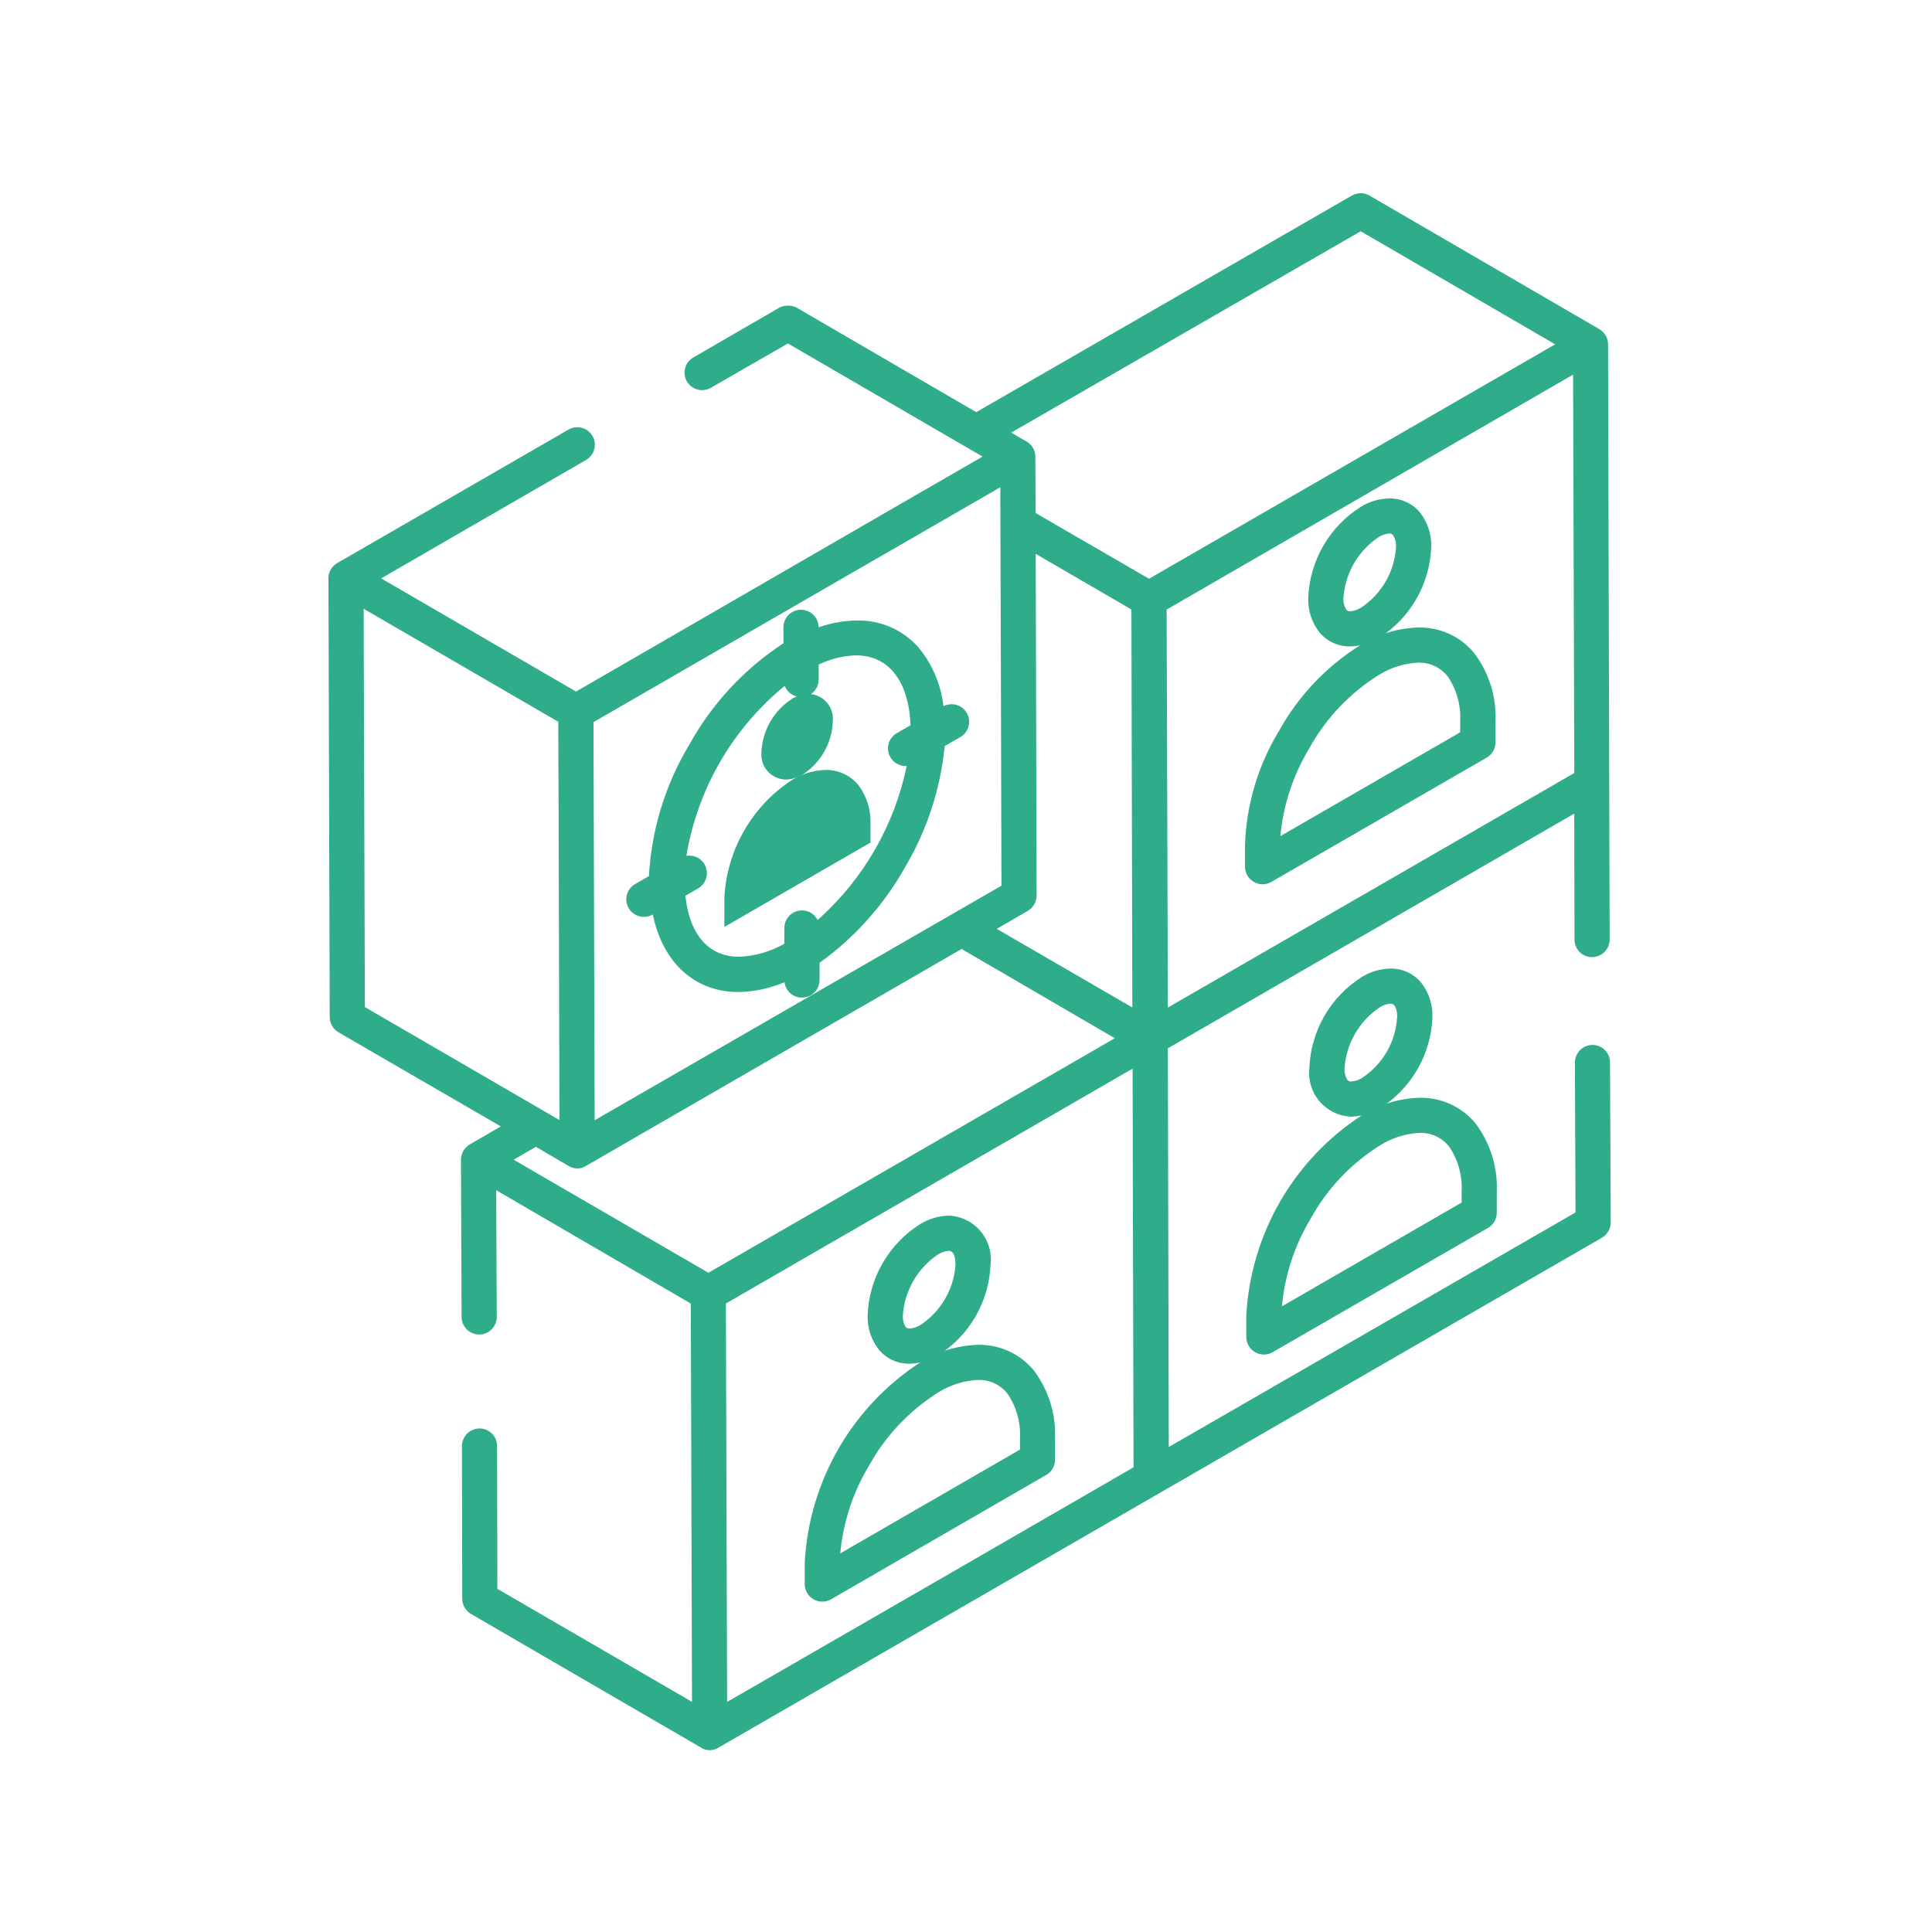 <svg width="100" height="100" viewBox="0 0 100 100" fill="none" xmlns="http://www.w3.org/2000/svg">
<g clip-path="url(#clip0_863_1662)">
<path d="M76.971 61.679C76.959 57.824 74.114 56.212 70.766 58.147C69.089 59.237 67.693 60.708 66.693 62.44C65.692 64.172 65.115 66.116 65.008 68.114V69.208C65.008 69.279 65.027 69.35 65.064 69.412C65.1 69.474 65.151 69.525 65.214 69.561C65.276 69.597 65.347 69.616 65.418 69.615C65.49 69.615 65.561 69.597 65.623 69.561L76.771 63.124C76.833 63.088 76.885 63.036 76.921 62.974C76.957 62.911 76.976 62.841 76.976 62.769L76.971 61.679ZM65.828 68.493V68.107C65.927 66.252 66.463 64.448 67.392 62.84C68.32 61.231 69.615 59.865 71.171 58.852C73.971 57.236 76.135 58.452 76.145 61.675V62.532L65.828 68.493Z" fill="#2FAC8A"/>
<path d="M73.479 56.821C74.03 56.809 74.578 56.922 75.079 57.151C75.58 57.382 76.023 57.723 76.373 58.149C77.136 59.161 77.525 60.406 77.473 61.672V62.767C77.473 62.928 77.432 63.085 77.352 63.224C77.271 63.363 77.156 63.478 77.017 63.558L65.873 69.989C65.735 70.069 65.578 70.111 65.419 70.111C65.259 70.111 65.102 70.07 64.964 69.99C64.826 69.911 64.711 69.796 64.631 69.658C64.551 69.52 64.508 69.364 64.508 69.204V68.11C64.615 66.025 65.216 63.995 66.26 62.187C67.305 60.38 68.763 58.845 70.516 57.71C71.408 57.158 72.43 56.851 73.479 56.821ZM75.654 62.244V61.676C75.698 60.858 75.475 60.047 75.019 59.366C74.838 59.131 74.604 58.942 74.335 58.815C74.067 58.689 73.772 58.628 73.475 58.639C72.749 58.675 72.044 58.897 71.429 59.284C69.923 60.227 68.683 61.539 67.829 63.097C67.002 64.474 66.497 66.019 66.351 67.617L75.654 62.244Z" fill="#2FAC8A"/>
<path d="M70.749 50.999C70.023 51.462 69.42 52.093 68.989 52.837C68.558 53.582 68.312 54.419 68.272 55.278C68.272 57.017 69.617 57.825 71.171 56.927C71.894 56.464 72.495 55.834 72.923 55.091C73.352 54.347 73.595 53.512 73.633 52.654C73.688 52.299 73.633 51.935 73.477 51.611C73.321 51.286 73.07 51.017 72.758 50.838C72.446 50.659 72.087 50.578 71.728 50.607C71.37 50.636 71.028 50.773 70.749 50.999ZM72.816 52.658C72.778 53.371 72.573 54.066 72.216 54.684C71.86 55.303 71.362 55.829 70.763 56.218C69.796 56.778 69.097 56.418 69.094 55.278C69.138 54.564 69.348 53.87 69.706 53.251C70.064 52.632 70.562 52.104 71.159 51.709C72.153 51.134 72.811 51.555 72.814 52.659L72.816 52.658Z" fill="#2FAC8A"/>
<path d="M71.973 50.133C72.27 50.129 72.565 50.19 72.836 50.312C73.107 50.435 73.348 50.615 73.542 50.841C73.952 51.354 74.165 51.997 74.142 52.654C74.106 53.6 73.841 54.523 73.369 55.343C72.896 56.164 72.23 56.856 71.43 57.361C70.981 57.635 70.469 57.786 69.944 57.798C69.631 57.787 69.325 57.712 69.043 57.577C68.761 57.442 68.51 57.25 68.306 57.013C68.102 56.777 67.95 56.5 67.858 56.202C67.766 55.903 67.737 55.588 67.773 55.278C67.809 54.33 68.076 53.405 68.551 52.583C69.026 51.761 69.694 51.068 70.498 50.563C70.942 50.291 71.451 50.142 71.973 50.133ZM72.318 52.66C72.318 52.337 72.255 51.951 71.965 51.951C71.767 51.968 71.578 52.033 71.412 52.141C70.89 52.491 70.455 52.956 70.14 53.499C69.825 54.043 69.639 54.651 69.595 55.278C69.577 55.487 69.624 55.697 69.731 55.878C69.755 55.913 69.788 55.94 69.827 55.958C69.865 55.975 69.907 55.982 69.95 55.978C70.151 55.961 70.344 55.895 70.514 55.785C71.035 55.439 71.469 54.977 71.782 54.434C72.094 53.892 72.276 53.285 72.314 52.66H72.318Z" fill="#2FAC8A"/>
<path d="M65.351 45.27C65.423 45.27 65.494 45.251 65.556 45.215L76.699 38.778C76.762 38.742 76.814 38.69 76.85 38.627C76.886 38.564 76.905 38.493 76.904 38.421V37.327C76.894 33.48 74.057 31.857 70.704 33.795C69.028 34.886 67.632 36.357 66.631 38.089C65.631 39.821 65.053 41.764 64.945 43.762V44.856C64.946 44.965 64.989 45.069 65.066 45.145C65.143 45.222 65.247 45.265 65.355 45.265L65.351 45.27ZM71.107 34.509C73.901 32.896 76.072 34.109 76.081 37.332V38.189L65.759 44.151V43.765C65.859 41.91 66.395 40.105 67.325 38.497C68.254 36.889 69.55 35.522 71.107 34.51V34.509Z" fill="#2FAC8A"/>
<path d="M65.351 45.77C65.11 45.77 64.879 45.675 64.709 45.505C64.538 45.334 64.442 45.103 64.441 44.862V43.769C64.504 41.679 65.106 39.641 66.189 37.852C67.202 36.017 68.669 34.472 70.45 33.367C71.343 32.816 72.365 32.509 73.413 32.48C73.965 32.467 74.513 32.58 75.014 32.81C75.515 33.041 75.958 33.383 76.307 33.809C77.071 34.82 77.459 36.065 77.407 37.331V38.423C77.408 38.584 77.366 38.742 77.286 38.881C77.206 39.02 77.091 39.136 76.951 39.215L65.805 45.648C65.667 45.728 65.511 45.77 65.351 45.77ZM71.393 34.922L71.356 34.943C69.85 35.885 68.611 37.197 67.756 38.755C66.927 40.131 66.419 41.678 66.271 43.279L75.579 37.904V37.337C75.625 36.518 75.402 35.707 74.944 35.026C74.763 34.791 74.529 34.602 74.26 34.476C73.991 34.35 73.696 34.289 73.399 34.3C72.689 34.334 71.998 34.548 71.392 34.922L71.393 34.922Z" fill="#2FAC8A"/>
<path d="M71.115 32.588C71.837 32.125 72.438 31.495 72.866 30.752C73.295 30.008 73.538 29.172 73.577 28.315C73.632 27.959 73.579 27.594 73.423 27.269C73.267 26.944 73.016 26.674 72.704 26.494C72.391 26.315 72.031 26.234 71.672 26.264C71.312 26.293 70.97 26.43 70.691 26.658C69.966 27.121 69.362 27.752 68.931 28.497C68.501 29.242 68.255 30.079 68.215 30.939C68.221 32.688 69.572 33.477 71.115 32.588ZM71.101 27.368C72.101 26.79 72.754 27.221 72.757 28.317C72.719 29.03 72.513 29.724 72.157 30.343C71.8 30.961 71.303 31.487 70.705 31.877C69.724 32.44 69.038 32.067 69.035 30.936C69.079 30.222 69.289 29.528 69.647 28.908C70.006 28.289 70.504 27.761 71.101 27.367V27.368Z" fill="#2FAC8A"/>
<path d="M69.88 33.459C69.582 33.463 69.286 33.401 69.014 33.278C68.742 33.155 68.5 32.973 68.306 32.745C67.902 32.234 67.692 31.596 67.715 30.945C67.751 29.997 68.018 29.072 68.493 28.25C68.968 27.428 69.637 26.735 70.441 26.23C70.883 25.957 71.391 25.808 71.912 25.797C72.209 25.793 72.504 25.854 72.775 25.977C73.046 26.099 73.287 26.279 73.481 26.505C73.891 27.018 74.103 27.662 74.081 28.318C74.045 29.264 73.78 30.187 73.307 31.007C72.835 31.828 72.169 32.52 71.368 33.025C70.92 33.299 70.406 33.449 69.88 33.459ZM71.903 27.614C71.707 27.631 71.517 27.697 71.352 27.804C70.83 28.154 70.395 28.618 70.081 29.162C69.766 29.705 69.58 30.313 69.535 30.939C69.518 31.148 69.565 31.358 69.671 31.539C69.695 31.574 69.728 31.602 69.767 31.619C69.805 31.637 69.848 31.644 69.891 31.639C70.092 31.622 70.286 31.555 70.457 31.446C70.978 31.1 71.412 30.637 71.724 30.095C72.037 29.552 72.219 28.945 72.257 28.32C72.273 28.111 72.226 27.902 72.121 27.72C72.098 27.684 72.065 27.655 72.027 27.636C71.988 27.618 71.945 27.61 71.903 27.613L71.903 27.614Z" fill="#2FAC8A"/>
<path d="M47.906 70.927C46.23 72.018 44.834 73.489 43.833 75.221C42.833 76.953 42.255 78.897 42.148 80.894V81.988C42.148 82.06 42.167 82.131 42.203 82.194C42.239 82.256 42.291 82.308 42.353 82.344C42.416 82.379 42.487 82.398 42.559 82.398C42.631 82.398 42.701 82.379 42.763 82.342L53.906 75.909C53.969 75.873 54.021 75.822 54.057 75.759C54.093 75.697 54.112 75.626 54.111 75.553V74.459C54.099 70.584 51.233 69.001 47.906 70.927ZM42.971 81.277V80.89C43.072 79.036 43.608 77.231 44.538 75.623C45.467 74.015 46.763 72.649 48.319 71.636C51.109 70.025 53.284 71.226 53.294 74.46V75.316L42.971 81.277Z" fill="#2FAC8A"/>
<path d="M50.617 69.608C51.168 69.596 51.714 69.708 52.215 69.937C52.716 70.167 53.158 70.507 53.508 70.931C54.273 71.944 54.662 73.191 54.608 74.459V75.553C54.609 75.714 54.567 75.871 54.486 76.01C54.406 76.149 54.291 76.265 54.151 76.344L43.017 82.778C42.879 82.859 42.722 82.901 42.562 82.901C42.403 82.901 42.246 82.859 42.107 82.779C41.969 82.7 41.854 82.585 41.774 82.447C41.694 82.308 41.652 82.151 41.652 81.991V80.898C41.76 78.813 42.361 76.783 43.405 74.975C44.449 73.168 45.908 71.633 47.66 70.498C48.55 69.946 49.57 69.639 50.617 69.608ZM52.794 75.03V74.463C52.839 73.644 52.616 72.832 52.158 72.151C51.977 71.916 51.743 71.728 51.474 71.602C51.206 71.475 50.911 71.415 50.614 71.426C49.889 71.462 49.184 71.684 48.569 72.07C47.063 73.013 45.824 74.326 44.969 75.883C44.142 77.26 43.637 78.805 43.491 80.404L52.794 75.03Z" fill="#2FAC8A"/>
<path d="M47.889 63.786C47.164 64.249 46.561 64.88 46.13 65.625C45.7 66.37 45.454 67.207 45.414 68.067C45.419 69.815 46.77 70.607 48.314 69.716C49.036 69.252 49.635 68.622 50.063 67.879C50.49 67.135 50.733 66.3 50.771 65.443C50.825 65.088 50.771 64.724 50.615 64.4C50.459 64.076 50.209 63.807 49.897 63.628C49.586 63.449 49.227 63.368 48.869 63.396C48.51 63.424 48.169 63.56 47.889 63.786ZM49.956 65.445C49.919 66.158 49.713 66.852 49.357 67.471C49 68.09 48.502 68.616 47.904 69.006C46.932 69.568 46.237 69.206 46.234 68.065C46.279 67.351 46.488 66.657 46.847 66.037C47.205 65.418 47.702 64.89 48.299 64.496C49.274 63.93 49.951 64.322 49.955 65.445H49.956Z" fill="#2FAC8A"/>
<path d="M49.111 62.922C49.422 62.934 49.728 63.011 50.008 63.147C50.288 63.282 50.538 63.475 50.741 63.711C50.943 63.948 51.095 64.224 51.186 64.522C51.278 64.82 51.306 65.133 51.271 65.443C51.236 66.389 50.971 67.312 50.498 68.132C50.025 68.953 49.36 69.645 48.559 70.15C48.111 70.424 47.599 70.574 47.074 70.586C46.775 70.59 46.479 70.528 46.207 70.405C45.935 70.281 45.694 70.099 45.5 69.872C45.095 69.361 44.886 68.723 44.908 68.072C44.944 67.124 45.212 66.198 45.687 65.377C46.161 64.555 46.829 63.862 47.633 63.357C48.078 63.083 48.588 62.933 49.111 62.922ZM49.455 65.491V65.449C49.455 65.126 49.392 64.742 49.101 64.742C48.904 64.759 48.715 64.824 48.55 64.931C48.029 65.281 47.594 65.745 47.279 66.288C46.965 66.832 46.778 67.44 46.734 68.066C46.716 68.275 46.763 68.485 46.869 68.666C46.893 68.701 46.927 68.728 46.965 68.746C47.004 68.763 47.047 68.77 47.089 68.766C47.29 68.749 47.483 68.682 47.653 68.573C48.169 68.231 48.599 67.775 48.911 67.24C49.224 66.706 49.41 66.107 49.455 65.49V65.491Z" fill="#2FAC8A"/>
<path d="M48.414 38.318L49.424 37.733C49.471 37.707 49.513 37.672 49.547 37.629C49.581 37.586 49.605 37.537 49.62 37.484C49.634 37.432 49.638 37.377 49.632 37.323C49.625 37.269 49.607 37.217 49.58 37.17C49.553 37.123 49.516 37.082 49.473 37.049C49.43 37.016 49.38 36.992 49.327 36.978C49.275 36.964 49.22 36.961 49.166 36.969C49.112 36.977 49.06 36.995 49.014 37.023L48.414 37.37C48.205 33.453 45.528 31.578 41.874 33.203V32.469C41.873 32.361 41.83 32.257 41.753 32.18C41.676 32.104 41.572 32.06 41.464 32.06C41.41 32.061 41.356 32.071 41.307 32.092C41.257 32.113 41.212 32.143 41.174 32.181C41.136 32.219 41.106 32.265 41.085 32.315C41.065 32.364 41.054 32.418 41.055 32.471V33.583H41.048C39.021 34.901 37.335 36.68 36.126 38.773C34.917 40.867 34.219 43.216 34.09 45.63V45.638L33.127 46.194C33.034 46.249 32.968 46.338 32.941 46.442C32.914 46.546 32.929 46.657 32.983 46.75C33.036 46.843 33.125 46.911 33.228 46.94C33.332 46.969 33.443 46.956 33.537 46.904L34.173 46.538C34.595 50.353 37.473 51.922 41.099 50.06V50.727C41.099 50.836 41.142 50.94 41.219 51.017C41.296 51.094 41.4 51.137 41.509 51.138C41.617 51.137 41.721 51.093 41.798 51.017C41.875 50.939 41.918 50.835 41.918 50.727V49.566C43.75 48.273 45.28 46.598 46.402 44.656C47.523 42.714 48.21 40.551 48.414 38.318ZM41.091 49.145C37.872 51.002 35.183 49.879 34.95 46.09L35.882 45.553C35.974 45.497 36.041 45.408 36.067 45.304C36.094 45.2 36.079 45.089 36.026 44.996C35.972 44.903 35.884 44.835 35.78 44.806C35.676 44.777 35.566 44.79 35.472 44.843L34.948 45.142C35.143 43.045 35.79 41.014 36.844 39.191C37.899 37.367 39.336 35.793 41.057 34.578V35.172C41.057 35.281 41.1 35.385 41.177 35.462C41.254 35.538 41.358 35.581 41.467 35.581C41.52 35.581 41.574 35.571 41.624 35.55C41.674 35.53 41.719 35.499 41.757 35.461C41.795 35.423 41.825 35.378 41.846 35.328C41.866 35.278 41.877 35.224 41.877 35.17V34.086C45.271 32.377 47.625 34.112 47.635 37.818V37.825L46.673 38.377C46.625 38.404 46.583 38.44 46.549 38.482C46.516 38.525 46.491 38.574 46.476 38.627C46.462 38.679 46.458 38.734 46.465 38.788C46.472 38.842 46.489 38.894 46.516 38.941C46.544 38.988 46.58 39.029 46.623 39.062C46.667 39.095 46.716 39.119 46.769 39.133C46.822 39.147 46.876 39.15 46.93 39.142C46.984 39.134 47.036 39.116 47.083 39.087L47.558 38.813C47.039 42.685 45.012 46.195 41.917 48.578V48.035C41.919 47.98 41.911 47.925 41.892 47.873C41.872 47.821 41.842 47.773 41.804 47.733C41.766 47.692 41.72 47.66 41.669 47.639C41.618 47.617 41.563 47.605 41.507 47.605C41.452 47.605 41.397 47.617 41.346 47.639C41.294 47.66 41.248 47.692 41.21 47.733C41.172 47.773 41.142 47.821 41.123 47.873C41.103 47.925 41.095 47.98 41.098 48.035V49.145L41.091 49.145Z" fill="#2FAC8A"/>
<path d="M41.461 31.562C41.702 31.562 41.933 31.657 42.104 31.827C42.274 31.998 42.37 32.229 42.371 32.47C43.009 32.244 43.679 32.125 44.356 32.117C44.966 32.103 45.572 32.225 46.13 32.474C46.687 32.723 47.182 33.093 47.579 33.558C48.273 34.417 48.708 35.456 48.834 36.553C48.94 36.498 49.056 36.464 49.175 36.454C49.294 36.443 49.414 36.456 49.528 36.493C49.642 36.529 49.748 36.587 49.839 36.664C49.931 36.741 50.006 36.835 50.061 36.941C50.117 37.047 50.15 37.163 50.16 37.282C50.171 37.401 50.157 37.521 50.121 37.635C50.085 37.749 50.027 37.855 49.95 37.947C49.873 38.038 49.779 38.114 49.673 38.169L48.895 38.618C48.68 40.837 47.977 42.983 46.838 44.9C45.744 46.849 44.236 48.533 42.419 49.835V50.726C42.419 50.957 42.331 51.18 42.172 51.349C42.014 51.518 41.797 51.62 41.566 51.634C41.334 51.649 41.106 51.574 40.928 51.426C40.75 51.279 40.635 51.068 40.606 50.839C39.849 51.161 39.037 51.333 38.215 51.346C35.955 51.346 34.308 49.83 33.791 47.337H33.783C33.574 47.457 33.325 47.49 33.092 47.428C32.859 47.365 32.661 47.213 32.54 47.004C32.419 46.795 32.386 46.546 32.449 46.313C32.511 46.08 32.664 45.881 32.873 45.761L33.589 45.348C33.72 42.939 34.439 40.599 35.684 38.533C36.856 36.417 38.526 34.62 40.55 33.296V32.471C40.55 32.351 40.573 32.233 40.618 32.122C40.664 32.012 40.731 31.911 40.815 31.826C40.899 31.742 40.999 31.675 41.11 31.629C41.22 31.583 41.338 31.559 41.458 31.559L41.461 31.562ZM47.128 37.537C47.044 35.267 46.004 33.921 44.312 33.922C43.64 33.941 42.98 34.103 42.375 34.397V35.166C42.376 35.378 42.302 35.584 42.167 35.748C42.031 35.912 41.843 36.023 41.634 36.063C41.425 36.102 41.209 36.067 41.024 35.964C40.838 35.861 40.694 35.697 40.617 35.499C37.91 37.718 36.101 40.845 35.527 44.299C35.736 44.263 35.952 44.302 36.136 44.409C36.319 44.515 36.46 44.683 36.533 44.883C36.606 45.082 36.607 45.301 36.536 45.501C36.465 45.701 36.326 45.87 36.143 45.979L36.133 45.985L35.475 46.365C35.683 48.377 36.684 49.522 38.253 49.522C39.078 49.488 39.883 49.257 40.599 48.847V48.033C40.599 47.828 40.667 47.629 40.794 47.469C40.92 47.308 41.097 47.194 41.296 47.147C41.495 47.099 41.704 47.119 41.89 47.205C42.076 47.291 42.227 47.436 42.32 47.619C44.677 45.528 46.294 42.731 46.93 39.646C46.724 39.659 46.521 39.602 46.352 39.484C46.183 39.366 46.059 39.194 46 38.997C45.941 38.8 45.951 38.588 46.028 38.397C46.105 38.206 46.245 38.047 46.424 37.946L47.128 37.537Z" fill="#2FAC8A"/>
<path d="M82.837 54.988C82.838 54.934 82.827 54.881 82.807 54.831C82.787 54.781 82.756 54.735 82.718 54.697C82.68 54.659 82.635 54.629 82.585 54.608C82.535 54.588 82.481 54.578 82.427 54.578C82.319 54.58 82.216 54.624 82.139 54.7C82.063 54.777 82.019 54.88 82.017 54.988L82.05 63.044L59.997 75.761L59.948 53.971L81.984 41.255L82 48.639C82 48.693 82.01 48.747 82.03 48.797C82.051 48.846 82.081 48.892 82.119 48.93C82.157 48.968 82.203 48.998 82.253 49.019C82.303 49.039 82.356 49.05 82.41 49.049C82.518 49.047 82.621 49.004 82.698 48.927C82.774 48.851 82.818 48.747 82.82 48.639C82.708 6.411 82.746 20.975 82.738 17.824C82.737 17.751 82.716 17.679 82.679 17.616C82.641 17.553 82.589 17.5 82.525 17.463L70.629 10.555C70.567 10.519 70.496 10.5 70.424 10.5C70.352 10.5 70.281 10.519 70.219 10.555L50.53 21.911L40.997 16.365C40.931 16.333 40.858 16.316 40.784 16.316C40.71 16.316 40.637 16.333 40.571 16.365L36.124 18.941C36.03 18.996 35.962 19.085 35.934 19.19C35.907 19.294 35.922 19.406 35.976 19.499C36.03 19.593 36.12 19.661 36.224 19.689C36.329 19.717 36.44 19.702 36.534 19.647L40.784 17.203L51.859 23.635C49.259 25.135 42.264 29.177 29.823 36.368H29.807L18.731 29.936L30.085 23.37C30.131 23.343 30.172 23.308 30.204 23.265C30.237 23.222 30.261 23.174 30.275 23.122C30.288 23.07 30.292 23.016 30.285 22.963C30.277 22.91 30.26 22.859 30.233 22.812C30.206 22.766 30.17 22.725 30.128 22.693C30.085 22.66 30.037 22.636 29.985 22.623C29.933 22.609 29.879 22.605 29.826 22.613C29.773 22.62 29.721 22.637 29.675 22.664L17.713 29.577C17.648 29.612 17.594 29.665 17.556 29.728C17.519 29.792 17.499 29.864 17.5 29.938L17.566 52.642C17.567 52.716 17.588 52.787 17.625 52.851C17.663 52.914 17.715 52.967 17.779 53.003L26.918 58.303L24.572 59.665C24.509 59.702 24.456 59.755 24.418 59.818C24.381 59.881 24.361 59.953 24.359 60.026L24.392 68.165C24.392 68.274 24.435 68.378 24.512 68.455C24.589 68.532 24.693 68.575 24.802 68.575C24.911 68.575 25.015 68.532 25.092 68.455C25.169 68.378 25.212 68.274 25.212 68.165L25.179 60.732L36.255 67.177L36.321 88.951L25.245 82.522L25.229 74.843C25.23 74.789 25.219 74.736 25.199 74.686C25.178 74.636 25.148 74.59 25.11 74.552C25.072 74.514 25.026 74.484 24.977 74.463C24.927 74.443 24.873 74.433 24.819 74.433C24.711 74.435 24.608 74.479 24.531 74.555C24.455 74.632 24.411 74.735 24.409 74.843L24.425 82.752C24.427 82.826 24.447 82.897 24.484 82.961C24.522 83.024 24.575 83.076 24.638 83.113L36.538 90.021C36.597 90.065 36.669 90.089 36.743 90.089C36.817 90.089 36.889 90.065 36.948 90.021C52.925 80.798 66.672 72.857 82.657 63.636C82.721 63.6 82.774 63.548 82.811 63.485C82.849 63.422 82.87 63.35 82.872 63.277L82.837 54.988ZM52.272 24.354C52.294 28.274 52.28 24.225 52.339 46.127C44.172 50.839 40.166 53.145 30.283 58.844C30.257 51.189 30.218 37.252 30.217 37.087C30.381 36.992 53.372 23.711 52.272 24.354ZM53.109 27.799L59.065 31.261C59.07 33.486 59.047 23.202 59.114 53.018L50.595 48.077L52.941 46.715C53.005 46.678 53.057 46.626 53.095 46.563C53.132 46.499 53.152 46.428 53.154 46.354C53.116 31.592 53.106 27.999 53.106 27.8L53.109 27.799ZM18.386 52.412L18.319 30.639L29.395 37.071C29.395 37.071 29.412 39.663 29.461 58.844C29.297 58.745 19.026 52.79 18.386 52.412ZM36.665 66.457L25.589 60.025L27.739 58.777L29.672 59.911C29.731 59.955 29.803 59.979 29.877 59.979C29.951 59.979 30.023 59.955 30.082 59.911L49.772 48.54L58.698 53.74C36.926 66.311 47.261 60.34 36.663 66.456L36.665 66.457ZM37.141 88.957L37.072 67.177L59.127 54.445V54.477C59.127 54.822 59.127 57.923 59.176 76.234C56.876 77.564 38.24 88.328 37.141 88.952V88.957ZM53.106 26.857L53.089 23.641C53.089 23.571 53.07 23.503 53.035 23.442C53 23.381 52.95 23.331 52.889 23.296C52.744 23.224 51.751 22.631 51.346 22.396L70.433 11.391L81.492 17.823L59.472 30.539L53.106 26.857ZM59.882 31.271L81.918 18.528C81.918 19.61 81.901 12.868 81.984 40.302L59.948 53.018C59.94 50.181 59.976 62.101 59.882 31.262V31.271Z" fill="#2FAC8A"/>
<path d="M36.739 90.589C36.57 90.589 36.404 90.538 36.264 90.443L24.387 83.543C24.249 83.463 24.134 83.349 24.054 83.212C23.973 83.075 23.928 82.919 23.925 82.76V82.75L23.909 74.837C23.913 74.6 24.01 74.373 24.177 74.205C24.345 74.037 24.572 73.941 24.809 73.937H24.822C24.941 73.937 25.06 73.961 25.17 74.006C25.28 74.052 25.38 74.119 25.464 74.204C25.549 74.289 25.615 74.389 25.66 74.5C25.706 74.61 25.729 74.729 25.728 74.848L25.744 82.238L35.818 88.088L35.756 67.472L25.683 61.605L25.712 68.164C25.712 68.405 25.616 68.637 25.445 68.807C25.275 68.978 25.043 69.074 24.802 69.074C24.561 69.074 24.329 68.978 24.159 68.807C23.988 68.637 23.892 68.405 23.892 68.164L23.859 60.021V60.015C23.863 59.856 23.907 59.7 23.988 59.563C24.069 59.426 24.184 59.312 24.322 59.232L25.922 58.303L17.528 53.437C17.39 53.357 17.275 53.243 17.194 53.106C17.113 52.969 17.069 52.813 17.066 52.654V52.645L17 29.936C16.999 29.773 17.042 29.612 17.125 29.471C17.207 29.331 17.326 29.215 17.469 29.136L29.425 22.236C29.633 22.115 29.881 22.082 30.114 22.144C30.347 22.206 30.545 22.358 30.666 22.566C30.787 22.774 30.82 23.022 30.758 23.255C30.696 23.488 30.544 23.686 30.336 23.807L19.728 29.937L29.815 35.795L39.715 30.071C45.244 26.871 48.85 24.79 50.858 23.633L40.783 17.778L36.783 20.078C36.575 20.194 36.33 20.224 36.1 20.162C35.928 20.115 35.774 20.019 35.657 19.886C35.539 19.752 35.464 19.587 35.439 19.411C35.415 19.235 35.442 19.055 35.519 18.895C35.596 18.734 35.718 18.6 35.87 18.508H35.878L40.352 15.916C40.487 15.851 40.635 15.818 40.784 15.818C40.934 15.818 41.081 15.851 41.216 15.916L41.248 15.933L50.531 21.333L69.972 10.123C70.111 10.042 70.268 10 70.428 10C70.588 10 70.746 10.042 70.884 10.123L82.772 17.031C82.91 17.111 83.025 17.225 83.106 17.362C83.186 17.499 83.231 17.655 83.234 17.814V17.96C83.234 17.981 83.234 18.002 83.234 18.025L83.315 48.642C83.311 48.879 83.214 49.106 83.047 49.273C82.879 49.441 82.652 49.538 82.415 49.542H82.403C82.284 49.542 82.165 49.519 82.055 49.473C81.945 49.427 81.844 49.36 81.76 49.275C81.676 49.191 81.609 49.09 81.564 48.979C81.518 48.869 81.495 48.75 81.496 48.631L81.482 42.113L60.448 54.26L60.495 74.897L81.548 62.757L81.516 54.986C81.52 54.749 81.617 54.522 81.784 54.354C81.952 54.187 82.179 54.09 82.416 54.086H82.428C82.547 54.086 82.666 54.11 82.776 54.155C82.886 54.201 82.986 54.268 83.07 54.353C83.155 54.438 83.221 54.538 83.266 54.649C83.312 54.759 83.335 54.878 83.334 54.997L83.372 63.278V63.284C83.369 63.443 83.324 63.599 83.243 63.737C83.162 63.874 83.047 63.988 82.909 64.068C74.372 68.994 66.472 73.553 58.533 78.138L37.213 90.443C37.073 90.538 36.908 90.588 36.739 90.589ZM37.572 67.468L37.635 88.092C41.192 86.048 55.657 77.696 58.672 75.948C58.636 62.312 58.626 57.181 58.624 55.312L37.572 67.468ZM26.585 60.026L36.666 65.878C40.466 63.685 41.456 63.115 42.326 62.613C43.744 61.796 44.868 61.148 57.703 53.738L49.772 49.119L30.354 60.334C30.214 60.429 30.049 60.48 29.879 60.48C29.71 60.48 29.544 60.429 29.404 60.334L27.737 59.358L26.585 60.026ZM30.718 37.378C30.723 39.334 30.756 50.749 30.78 57.983L38.987 53.252C43.336 50.745 46.787 48.752 51.835 45.843L51.807 35.397C51.785 27.154 51.785 27.154 51.776 25.53V25.22C48.132 27.318 32.866 36.135 30.718 37.378ZM18.885 52.126C19.785 52.649 22.706 54.346 25.323 55.864L28.958 57.974C28.919 42.787 28.901 38.404 28.896 37.36L18.822 31.51L18.885 52.126ZM60.385 31.551C60.427 45.315 60.442 50.393 60.448 52.151L81.485 40.011L81.423 19.391L60.385 31.551ZM51.592 48.078L58.609 52.147L58.562 31.547L53.608 28.667C53.608 29.646 53.616 31.567 53.625 34.995L53.655 46.359V46.365C53.652 46.524 53.607 46.68 53.526 46.817C53.446 46.954 53.331 47.068 53.193 47.148L51.592 48.078ZM53.605 26.556L59.473 29.956L80.495 17.822L70.431 11.97L52.342 22.391C52.675 22.591 53.042 22.805 53.115 22.841L53.146 22.858C53.281 22.938 53.392 23.051 53.47 23.187C53.548 23.323 53.588 23.477 53.588 23.634L53.605 26.556Z" fill="#2FAC8A"/>
<path d="M41.257 40.794C40.306 41.419 39.516 42.258 38.949 43.244C38.382 44.23 38.054 45.336 37.992 46.471V47.111L44.555 43.32V42.664C44.555 40.597 43.078 39.761 41.257 40.794Z" fill="#2FAC8A"/>
<path d="M42.731 39.852C43.057 39.846 43.38 39.914 43.675 40.052C43.971 40.189 44.231 40.391 44.437 40.644C44.869 41.227 45.088 41.941 45.056 42.666V43.611L37.492 47.978V46.472C37.554 45.248 37.905 44.057 38.516 42.995C39.126 41.934 39.98 41.031 41.006 40.363C41.527 40.045 42.121 39.869 42.731 39.852ZM44.056 43.033V42.665C44.056 41.53 43.556 40.852 42.731 40.851C42.298 40.871 41.877 41 41.507 41.227C40.617 41.789 39.886 42.569 39.382 43.494C38.881 44.33 38.579 45.27 38.499 46.241L44.056 43.033Z" fill="#2FAC8A"/>
<path d="M41.271 39.665C41.659 39.415 41.982 39.075 42.213 38.675C42.444 38.276 42.577 37.827 42.6 37.365C42.583 36.512 41.993 36.165 41.255 36.594C40.865 36.847 40.54 37.188 40.306 37.59C40.072 37.992 39.937 38.444 39.91 38.908C39.93 39.764 40.52 40.092 41.271 39.665Z" fill="#2FAC8A"/>
<path d="M40.659 40.35C40.481 40.345 40.306 40.303 40.144 40.227C39.983 40.151 39.84 40.042 39.722 39.907C39.605 39.773 39.518 39.615 39.465 39.445C39.411 39.275 39.394 39.095 39.414 38.918V38.877C39.446 38.335 39.605 37.808 39.879 37.339C40.152 36.87 40.532 36.472 40.987 36.177L41.009 36.164C41.265 36.008 41.557 35.921 41.856 35.914C42.036 35.92 42.212 35.963 42.374 36.04C42.535 36.117 42.68 36.227 42.797 36.363C42.914 36.499 43.002 36.657 43.055 36.829C43.108 37 43.125 37.181 43.105 37.359V37.395C43.077 37.935 42.922 38.46 42.651 38.928C42.38 39.396 42.002 39.793 41.548 40.086L41.523 40.101C41.262 40.258 40.964 40.343 40.659 40.35ZM40.414 38.918C40.42 39.118 40.469 39.35 40.659 39.35C40.786 39.341 40.909 39.301 41.017 39.235C41.332 39.029 41.595 38.752 41.783 38.426C41.972 38.1 42.082 37.735 42.104 37.359C42.099 37.184 42.057 36.912 41.855 36.912C41.736 36.921 41.621 36.959 41.519 37.022C41.2 37.231 40.934 37.512 40.742 37.842C40.55 38.171 40.438 38.541 40.413 38.922L40.414 38.918Z" fill="#2FAC8A"/>
</g>
<defs>
<clipPath id="clip0_863_1662">
<rect width="66.37" height="80.588" fill="white" transform="translate(17 10)"/>
</clipPath>
</defs>
</svg>
